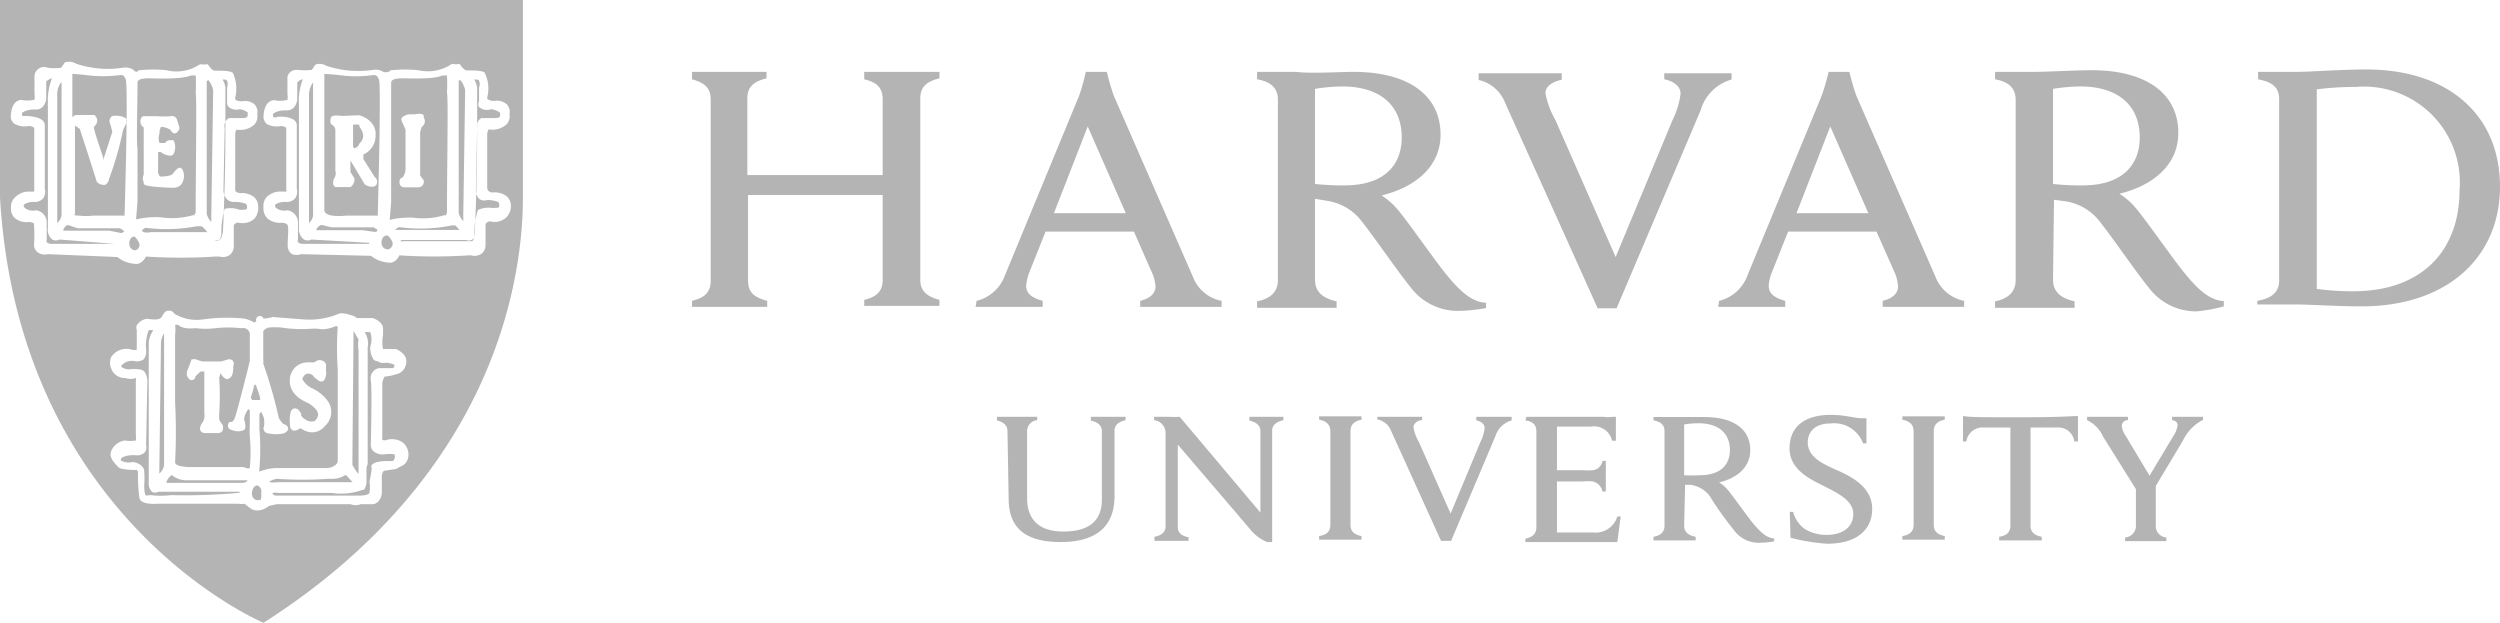 <svg xmlns="http://www.w3.org/2000/svg" viewBox="0 0 104.37 25.99"><defs><style>.cls-1{fill:#b4b4b4;}</style></defs><title>harvard-university</title><g id="Layer_2" data-name="Layer 2"><g id="Artwork"><path class="cls-1" d="M42.06,18c0-.22-.15-.38-.44-.45V17.4l.86,0,.82,0v.14a.46.46,0,0,0-.42.45V20.8c0,.88.49,1.39,1.51,1.39S46,21.79,46,20.86V18c0-.21-.13-.37-.46-.44V17.4l.73,0,.72,0v.14c-.32.08-.46.22-.46.44v2.73c0,1.22-.71,1.92-2.25,1.92s-2.17-.65-2.17-1.8Z"/><path class="cls-1" d="M48.19,22.41c.34-.06.47-.23.47-.43V18.1a.54.54,0,0,0-.48-.56V17.4l.6,0a3.7,3.7,0,0,0,.47,0l3.37,4V18c0-.21-.14-.37-.46-.44V17.4l.7,0,.72,0v.14c-.32.08-.47.22-.47.44v4.65H52.9a1.79,1.79,0,0,1-.73-.56l-3-3.51V22c0,.21.12.37.45.43v.15l-.71,0-.71,0Z"/><path class="cls-1" d="M74.72,21.37h.14a1.28,1.28,0,0,0,.48.71,1.73,1.73,0,0,0,.93.25c.67,0,1.1-.34,1.1-.87s-.55-.83-1.21-1.16c-.49-.25-1.45-.65-1.45-1.58s.66-1.4,1.72-1.4c.7,0,1,.17,1.49.14v1.05h-.14a1.29,1.29,0,0,0-1.37-.83c-.68,0-.94.39-.94.79,0,.58.56.87,1.2,1.15s1.49.72,1.49,1.62-.67,1.46-1.88,1.46a8.3,8.3,0,0,1-1.53-.25Z"/><path class="cls-1" d="M90,20.21V22a.48.48,0,0,0,.44.44v.15l-.87,0-.85,0v-.15a.49.49,0,0,0,.45-.44V20.29m0,.13L87.8,18.23a1.39,1.39,0,0,0-.67-.69V17.4l.84,0,.87,0v.14c-.17,0-.26.12-.26.25a.89.89,0,0,0,.16.4l1,1.67,1-1.67a1,1,0,0,0,.17-.44c0-.1-.07-.19-.23-.21V17.4l.62,0,.67,0v.13a1.87,1.87,0,0,0-.84.87l-1.24,2.07"/><path class="cls-1" d="M63.73,17.4h3.21a1.24,1.24,0,0,0,.38,0h.14l0,1H67.3a.76.76,0,0,0-.87-.59H65v1.82h1.08a2.21,2.21,0,0,0,.42,0,.46.46,0,0,0,.4-.39h.14c0,.16,0,.52,0,.62s0,.49,0,.66h-.14a.54.54,0,0,0-.4-.42,2.21,2.21,0,0,0-.42,0H65v2.13h1.52a.94.94,0,0,0,1-.67l.14,0-.14,1.07c-.5,0-.79,0-1.35,0h-1.6l-.89,0v-.14c.29-.06.46-.2.46-.48V18c0-.25-.13-.4-.46-.45Z"/><path class="cls-1" d="M55.54,18c0-.27-.16-.42-.47-.48v-.14l.89,0,.88,0v.14c-.3.06-.46.2-.46.48v3.91c0,.27.15.41.46.47v.15l-.88,0-.89,0v-.15c.32-.05.47-.19.47-.47Z"/><path class="cls-1" d="M79.89,18c0-.27-.16-.42-.47-.48v-.14l.89,0,.88,0v.14c-.3.06-.46.2-.46.48v3.91c0,.27.15.41.46.47v.15l-.88,0-.89,0v-.15c.31-.05.47-.19.47-.47Z"/><path class="cls-1" d="M84.35,17.42c-1.76,0-2,0-2.4-.05v1.06h.14a.68.68,0,0,1,.74-.58h1.1v4.09c0,.28-.15.42-.47.47v.15l.9,0,.88,0v-.15c-.31-.06-.47-.2-.47-.47V17.85h1.1a.67.67,0,0,1,.73.58h.15V17.37c-.36,0-.64.05-2.4.05"/><path class="cls-1" d="M70.31,19.84a5.72,5.72,0,0,0,.64,0c1,0,1.27-.55,1.27-1.05,0-.69-.46-1.12-1.31-1.12a4,4,0,0,0-.6.05Zm0,2.1c0,.27.17.41.48.47v.15l-.9,0-.86,0v-.15c.29-.05.46-.19.46-.47V18c0-.24-.13-.39-.46-.45v-.14l.87,0,1.25,0c1.23,0,1.92.51,1.92,1.38,0,.69-.51,1.16-1.3,1.35a1.48,1.48,0,0,1,.36.31c.22.26.81,1.1,1.05,1.39s.55.63.89.64v.12a3.82,3.82,0,0,1-.61.06,1.28,1.28,0,0,1-1.08-.54c-.28-.34-.76-1-1-1.41a1.23,1.23,0,0,0-.8-.47l-.23,0Z"/><path class="cls-1" d="M58.08,18a.77.77,0,0,0-.58-.49V17.4l1,0,.87,0v.14c-.17,0-.36.13-.36.3a1.69,1.69,0,0,0,.22.6l1.33,3,1.25-3a1.72,1.72,0,0,0,.17-.57c0-.16-.14-.28-.35-.32V17.4l.7,0,.78,0v.15a1,1,0,0,0-.68.66l-1.85,4.37h-.42Z"/><path class="cls-1" d="M62.83,4.28a1.54,1.54,0,0,0-1.1-.94V3.06l1.76,0,1.71,0v.27c-.32.06-.68.24-.68.56A3.47,3.47,0,0,0,64.93,5l2.52,5.73L69.83,5a3.35,3.35,0,0,0,.33-1.09c0-.31-.29-.52-.68-.6V3.06l1.33,0,1.48,0v.26A1.87,1.87,0,0,0,71,4.6l-3.51,8.27H66.7Z"/><path class="cls-1" d="M28.89,12.56c.46-.11.78-.31.78-.83V4.14c0-.5-.3-.7-.78-.83V3l1.53,0L32,3v.27c-.46.11-.8.31-.8.83V7.31h5.65V4.14c0-.52-.3-.72-.77-.83V3l1.59,0,1.55,0v.27c-.46.11-.8.31-.8.83v7.59c0,.49.32.7.8.83v.25l-1.55,0-1.59,0v-.25c.45-.11.77-.31.77-.83V8.14H31.23v3.59c0,.52.32.7.8.83v.25l-1.61,0-1.53,0Z"/><path class="cls-1" d="M96.72,12.06a10.83,10.83,0,0,0,1.52.1c2.92,0,4.44-1.75,4.44-4.21a4,4,0,0,0-4.33-4.32,12.35,12.35,0,0,0-1.63.1Zm-2.48.5c.59-.11.91-.34.91-.87V4.14c0-.52-.32-.72-.88-.83V3l1.68,0c.47,0,1.8-.1,2.83-.1,3.48,0,5.59,1.94,5.59,4.89s-2.2,5-5.78,5c-1,0-2.26-.08-2.74-.08l-1.61,0Z"/><path class="cls-1" d="M54.9,7.68a10.55,10.55,0,0,0,1.22.06c1.83,0,2.4-1,2.4-2,0-1.32-.88-2.13-2.48-2.13a7.31,7.31,0,0,0-1.14.1Zm0,4c0,.5.32.77.9.9v.27l-1.69,0-1.63,0v-.27c.55-.11.87-.38.87-.9V4.17c0-.46-.25-.75-.87-.86V3l1.65,0C54.61,3.08,56,3,56.5,3c2.33,0,3.64,1,3.64,2.62,0,1.3-1,2.18-2.46,2.54a2.87,2.87,0,0,1,.67.59c.42.49,1.55,2.12,2,2.67s1,1.19,1.69,1.22v.22a6.89,6.89,0,0,1-1.16.12,2.47,2.47,0,0,1-2-1c-.53-.65-1.45-2-2-2.7a2.25,2.25,0,0,0-1.5-.9L54.9,8.3Z"/><path class="cls-1" d="M85.71,7.68a10.43,10.43,0,0,0,1.22.06c1.83,0,2.4-1,2.4-2,0-1.32-.88-2.13-2.48-2.13a7.31,7.31,0,0,0-1.14.1Zm0,4c0,.5.32.77.9.9v.27l-1.69,0-1.63,0v-.27c.54-.11.86-.38.86-.9V4.17c0-.46-.25-.75-.86-.86V3l1.65,0c.48,0,1.83-.07,2.36-.07,2.34,0,3.64,1,3.64,2.62,0,1.3-1,2.18-2.46,2.54a2.79,2.79,0,0,1,.68.59c.42.49,1.55,2.12,2,2.67s1,1.19,1.68,1.22v.22A6.66,6.66,0,0,1,91.7,13a2.47,2.47,0,0,1-2-1c-.53-.65-1.45-2-2-2.7a2.25,2.25,0,0,0-1.5-.9l-.45-.06Z"/><path class="cls-1" d="M47,8.9,45.41,5.28,44,8.9Zm-6.23,3.66a1.69,1.69,0,0,0,1.19-1.08L45.05,4a8.23,8.23,0,0,0,.28-1h.88a9,9,0,0,0,.29,1l3.3,7.55A1.6,1.6,0,0,0,51,12.56v.25l-1.72,0-1.68,0v-.25c.49-.12.64-.37.64-.6a1.67,1.67,0,0,0-.19-.67l-.71-1.62H43.65L43,11.3a2.18,2.18,0,0,0-.16.62c0,.27.14.49.69.64v.25l-1.38,0-1.42,0Z"/><path class="cls-1" d="M78,8.9,76.41,5.28,75,8.9Zm-6.23,3.66a1.69,1.69,0,0,0,1.19-1.08L76.05,4a9,9,0,0,0,.29-1h.87a9,9,0,0,0,.29,1l3.3,7.55A1.62,1.62,0,0,0,82,12.56v.25l-1.73,0-1.67,0v-.25c.49-.12.64-.37.64-.6a1.82,1.82,0,0,0-.18-.67l-.72-1.62H74.65L74,11.3a1.9,1.9,0,0,0-.16.62c0,.27.14.49.69.64v.25l-1.38,0-1.42,0Z"/><path class="cls-1" d="M10.84,20.87c.06,0,.07,0,.07-.31v-.07a.25.25,0,0,0-.19-.23.26.26,0,0,0-.14.11.46.46,0,0,0-.05.33A.24.24,0,0,0,10.84,20.87Z"/><path class="cls-1" d="M6.29,9.69H8.45c.15,0,.2,0,.2,0a.89.89,0,0,0-.23-.24,1.27,1.27,0,0,0-.23,0,6.83,6.83,0,0,1-2.11.06.34.34,0,0,0-.16.12,0,0,0,0,0,0,0C6,9.73,6.18,9.72,6.29,9.69Z"/><path class="cls-1" d="M11.55,20.13c.13,0,2.12,0,3,0,.12,0,.16,0,.17,0l-.22-.24s-.06-.06-.08-.06a1,1,0,0,1-.59.16h0l-.14,0a15.74,15.74,0,0,1-2.13,0,.74.74,0,0,0-.33.13v0A.7.7,0,0,0,11.55,20.13Z"/><path class="cls-1" d="M13.24,13.72h-.17a5.84,5.84,0,0,1-1.36-.05,3.11,3.11,0,0,0-.45,0,.33.33,0,0,0-.27.17V15a.6.6,0,0,1,0,.18,19.37,19.37,0,0,1,.65,2.27,1.11,1.11,0,0,0,.2.26c.07,0,.19.08.19.19s-.15.18-.21.2a1.59,1.59,0,0,1-.58,0c-.09,0-.2-.05-.22-.14a.15.15,0,0,1,0-.15,1.1,1.1,0,0,0,0-.34.9.9,0,0,0-.12-.27l-.07.07h0l0,.65a10,10,0,0,1,0,1.66.27.27,0,0,0,0,.11,2,2,0,0,1,.79-.15c1.43,0,1.86,0,2,0h0a.58.58,0,0,0,.42-.16.21.21,0,0,0,.06-.16l0-.89v0c0-.14,0-1.85,0-2.91a13.46,13.46,0,0,1,0-1.8s0,0-.09,0C13.61,13.78,13.41,13.75,13.24,13.72Zm.37,1.51,0,.26a.54.54,0,0,1-.07.37.16.16,0,0,1-.18.06.9.9,0,0,1-.31-.26.3.3,0,0,0-.26-.05.37.37,0,0,0-.17.21.89.89,0,0,0,.41.39,1.67,1.67,0,0,1,.68.57.79.79,0,0,1-.14,1,.69.69,0,0,1-.53.27.82.82,0,0,1-.47-.16l-.07,0a.3.3,0,0,1-.28.08.22.22,0,0,1-.11-.19q-.06-.66.15-.72c.14-.05.25.09.31.21a.13.13,0,0,1,0,.06c0,.05.11.15.21.2a.43.43,0,0,0,.35.05.38.38,0,0,0,.15-.27c0-.22-.32-.44-.45-.5-.8-.34-.73-.9-.73-.92a.74.74,0,0,1,.8-.76.1.1,0,0,1,.08,0l.14,0c.12-.09.22-.12.31-.08A.21.21,0,0,1,13.61,15.23Z"/><path class="cls-1" d="M7.44,13.56c-.08,0-.12,0-.13,0a1.62,1.62,0,0,1,0,.41c0,.2,0,1.17,0,1.37s0,.81,0,1.44a24.54,24.54,0,0,1,0,2.52c0,.17.42.19.57.2H7.9c.15,0,1.28,0,2.28,0h0c.2.09.25.06.25,0a6.39,6.39,0,0,0,0-1.25,4.3,4.3,0,0,1,0-.52c0-.22,0-.45,0-.59a.05.05,0,0,1,0,0,.33.33,0,0,0-.06-.06.83.83,0,0,0-.18.42c.08.26.07.39,0,.45s0,0,0,0a.62.62,0,0,1-.51,0,.2.2,0,0,1-.16-.13.21.21,0,0,1,.06-.2.05.05,0,0,1,.05,0c.13,0,.17-.17.17-.17a.05.05,0,0,1,0,0c.06-.12.42-1.52.63-2.38l0,0V13.93a.28.28,0,0,0-.33-.23h-.05A4.87,4.87,0,0,0,9,13.7a3.45,3.45,0,0,1-.84,0C7.7,13.75,7.5,13.63,7.44,13.56Zm1,1.53h.79L9.54,15H9.6a.19.19,0,0,1,.14.09.23.23,0,0,1,0,.19c0,.19,0,.5-.26.55H9.46a.47.47,0,0,1-.25-.26h0s0,0-.06.2a10.7,10.7,0,0,1,0,1.5v.24a.58.58,0,0,0,.13.2.1.1,0,0,1,0,0,.34.34,0,0,1,0,.29.23.23,0,0,1-.18.08h0c-.16,0-.45,0-.52,0h0a.22.22,0,0,1-.21-.1c-.07-.15.07-.32.11-.38a.64.64,0,0,0,.05-.37c0-.69,0-1.53,0-1.62s0-.07,0-.1H8.37l-.21.2c0,.07-.06.16-.16.16H8c-.11,0-.17-.14-.2-.2s0,0,0,0v-.14s0,0,0,0L8,15A.11.11,0,0,1,8,15h.11a.09.09,0,0,1,.07,0A1.41,1.41,0,0,0,8.47,15.09Z"/><path class="cls-1" d="M10.68,16.05l-.08.05c0,.12-.1.4-.13.5l.06.1h.33s0,0,0-.07-.1-.33-.18-.57Z"/><path class="cls-1" d="M16.47,19.15a.27.27,0,0,0,0-.18v0a1.33,1.33,0,0,0-.44,0,.61.61,0,0,1-.44-.13.39.39,0,0,1-.11-.24s.06-2.4,0-2.73a.43.43,0,0,1,.33-.5l.44,0c.08,0,.13,0,.16,0a.19.19,0,0,0,.06-.14,1.16,1.16,0,0,0-.35-.09.43.43,0,0,1-.36-.06.23.23,0,0,1-.17-.08.86.86,0,0,1-.13-.54s0,0,0,0a.9.9,0,0,0,0-.59,1.12,1.12,0,0,0-.24,0h0a.83.83,0,0,1,.13.63c0,4.55,0,4.86,0,4.87s0,0,0,0l-.05.16c0,.08,0,.48,0,.6a.57.57,0,0,1-.11.32l-.05,0-.19.06a2.64,2.64,0,0,1-1.1.07c-.48,0-2.08,0-2.23,0a.55.55,0,0,0-.24,0s0,.05,0,.05.1.06.12.06c.45,0,3.38,0,3.5,0,.37,0,.43-.11.43-.11a.13.13,0,0,1,0-.06,1.37,1.37,0,0,0,0-.38v-.05a5.23,5.23,0,0,0,.09-.54.17.17,0,0,1,0-.14c.13-.16.57-.17.76-.16S16.44,19.19,16.47,19.15Z"/><path class="cls-1" d="M1.87,5.2l0,2.67a.52.52,0,0,1-.06.4.46.46,0,0,1-.4.16A.71.71,0,0,0,1,8.54a.14.14,0,0,0,0,.1s.16.21.51.14h0a.51.51,0,0,1,.44.52V10a.18.18,0,0,0,0,.11.28.28,0,0,0,.19.07H4.89s0,0,0,0-.05,0-.12,0L2.49,10a.34.34,0,0,1-.31,0A.54.54,0,0,1,2,9.5C2,8.13,2,4.58,2,4.43a.16.16,0,0,1,0-.1,2.53,2.53,0,0,1,.17-1.06h0s-.08,0-.24.13l0,.68a.55.55,0,0,1-.15.38.39.39,0,0,1-.33.11.93.93,0,0,0-.52.13.22.22,0,0,0,0,.14s.08,0,.16,0h0C1.26,4.85,1.83,4.88,1.87,5.2Z"/><path class="cls-1" d="M10.36,4.71A.7.7,0,0,0,10,4.56a.5.5,0,0,1-.45-.09.29.29,0,0,1-.07-.23l0-.59a.38.38,0,0,0,0-.28.14.14,0,0,0-.07-.05h0c-.06,0-.1,0-.12,0a.1.1,0,0,0,0,0,.88.88,0,0,1,.12.33c0,.45,0,.9,0,1.34v.59c0,2.07-.1,4-.1,4.05s-.05.33-.15.39a.25.25,0,0,1-.2,0H6.35c-.08,0-.13,0-.14,0l0,0s.09,0,.13,0h0c.16,0,1.68,0,2.66,0,.09,0,.13,0,.15,0a.47.47,0,0,0,.09-.3,3.5,3.5,0,0,1,.14-1A1,1,0,0,1,10,8.76c.25,0,.3,0,.31-.07s0-.15-.05-.18-.24-.08-.44-.08a.41.41,0,0,1-.36-.13.57.57,0,0,1-.13-.4l.05-2.55a.38.38,0,0,1,.18-.42h.46c.17,0,.28,0,.31-.07s0-.11,0-.11A0,0,0,0,0,10.36,4.71Z"/><path class="cls-1" d="M8.69,3.34h0s0,0-.06.05l0,5.54a.78.78,0,0,0,.19.34,1.64,1.64,0,0,0,0-.18L8.9,3.78A.88.88,0,0,0,8.69,3.34Z"/><path class="cls-1" d="M14.76,13.81l0,0v.06l-.05,5.53a1.66,1.66,0,0,0,.26.39.19.19,0,0,1,0-.08h0l0-5.08a1.24,1.24,0,0,1,0-.45Z"/><path class="cls-1" d="M3.11,3.09a.19.19,0,0,0-.09,0V4.9a.25.25,0,0,1,.21-.1h0l.65,0,.06,0a.31.31,0,0,1,.12.25.34.34,0,0,1-.14.24c0,.13.12.49.39,1.29a.42.42,0,0,0,0,.1h0L4.69,5.5,4.6,5.17a.25.25,0,0,1,0-.23.19.19,0,0,1,.16-.11c.11,0,.46,0,.54.18a.12.12,0,0,1,0,.08l-.16.33a14.25,14.25,0,0,1-.59,2.06.31.31,0,0,1-.17.24c-.1,0-.21,0-.34-.13l0,0c-.25-.81-.64-2-.71-2.21l-.2-.14,0,0,0,0,0,3.7S3,9,3.3,9a2.21,2.21,0,0,0,.59,0H4.2l.93,0,.07,0,0,0v0s.14-4.6.07-5.54c0,0,0-.32-.22-.33a5.58,5.58,0,0,1-1.5,0Z"/><path class="cls-1" d="M10.33,20.05l-.15,0-2.4,0h0a.94.94,0,0,1-.61-.22l-.08.07a.58.58,0,0,0-.15.26l.27,0,2.91,0C10.3,20.15,10.33,20.06,10.33,20.05Z"/><path class="cls-1" d="M6.88,13.88a.78.78,0,0,0-.16.45l-.07,5.44v0a.55.55,0,0,0,.2-.48l0-5.36Z"/><path class="cls-1" d="M2.55,3.44a.82.82,0,0,0-.16.49l0,5.3s0,.06,0,.08a.51.51,0,0,0,.18-.44c0-.06,0-5,0-5.12s0-.2,0-.32Z"/><path class="cls-1" d="M6.28,20.67a3.56,3.56,0,0,0,.86,0,25,25,0,0,0,2.79-.09H10s0,0,0-.05l-.11,0c-.16,0-2.09,0-3.27,0a.3.3,0,0,1-.28,0,.51.51,0,0,1-.13-.4v-.94c0-.14,0-.53,0-.57,0-.87,0-2.2,0-2.3s0-.68,0-.86l0-1.19a1.22,1.22,0,0,1,.19-.49l-.19,0a1.83,1.83,0,0,0-.11.83A.53.53,0,0,1,6,15a.49.49,0,0,1-.36.08.58.58,0,0,0-.57.18.11.11,0,0,0,0,.06.57.57,0,0,0,.34.1,1.31,1.31,0,0,1,.39,0,.3.3,0,0,1,.24.11.74.74,0,0,1,.11.48l-.05,2.59a.31.31,0,0,1-.07.3.48.48,0,0,1-.41.1c-.41,0-.53.1-.57.15a.16.16,0,0,0,0,.08.67.67,0,0,0,.47.06h0a.6.6,0,0,1,.43.2.3.3,0,0,1,.07.19,3.63,3.63,0,0,1,0,.58c0,.33.06.42.07.43Z"/><path class="cls-1" d="M5.68,9.16l0,0s0,0,0,0a3.56,3.56,0,0,1,1-.09A3.29,3.29,0,0,0,8,9a.11.11,0,0,1,.11,0h0s0-.05.06-.12c0-1.91.05-4.84,0-5v0a6.24,6.24,0,0,0,0-.73s0,0-.15,0-.22.17-1.72.12c-.22,0-.55,0-.56.17,0,1-.05,2.63,0,2.73l0,2.26ZM5.9,4.92A.13.13,0,0,1,6,4.85l.47,0s.07,0,.09,0a3.23,3.23,0,0,0,.58,0,.21.21,0,0,1,.25.15l.1.31v.07s-.07.18-.19.19h0c-.11,0-.17-.12-.18-.15a1,1,0,0,0-.32-.12s-.06,0-.08,0a.49.49,0,0,0-.06.27v0a.58.58,0,0,0,0,.4c.15,0,.22,0,.23,0a.25.25,0,0,1,.28-.11.09.09,0,0,1,.08,0,.65.65,0,0,1,0,.56.19.19,0,0,1-.1.08.7.7,0,0,1-.42-.14.15.15,0,0,0-.13,0,0,0,0,0,0,0,0V7.2a.34.34,0,0,0,.08.17c.48,0,.54-.12.54-.12s0,0,0,0S7.39,7,7.51,7h0a.2.2,0,0,1,.14.16.59.59,0,0,1-.1.56.44.44,0,0,1-.31.12H7.18C6.12,7.8,6,7.73,6,7.65a.09.09,0,0,1,0-.05A.35.35,0,0,1,6,7.29l0-.11,0-1.86a0,0,0,0,0,0,0A.3.3,0,0,1,5.9,4.92Z"/><path class="cls-1" d="M16.18,9.83h0A.22.22,0,0,0,16,9.9a.36.36,0,0,0-.07.27.26.26,0,0,0,.28.24.25.25,0,0,0,.18-.28A.67.67,0,0,0,16.18,9.83Z"/><path class="cls-1" d="M13.63,3.09l-.09,0,0,5.69s0,.18.33.22a2.13,2.13,0,0,0,.58,0h.32l.93,0,.07,0s0,0,0,0v0s.13-4.6.07-5.54c0,0,0-.32-.23-.33a5.11,5.11,0,0,1-1.49,0ZM15,4.81h0c.71.23.69.74.68.84a.86.86,0,0,1-.51.8l0,.19.48.76a.23.23,0,0,1,.09.24.19.19,0,0,1-.14.15.52.52,0,0,1-.37-.09l0,0-.6-1,0,.48.15.24a.22.22,0,0,1,0,.18.34.34,0,0,1-.15.21h-.06l-.57,0h0a.22.22,0,0,1-.09-.12.42.42,0,0,1,.05-.26s0,0,0,0A.35.35,0,0,0,14,7.13l0-1,0-.74a.43.43,0,0,0-.1-.16.16.16,0,0,1-.09-.07.34.34,0,0,1,0-.22h0c0-.14.27-.13.45-.1Z"/><path class="cls-1" d="M0,0V8.24C.78,21.72,11,26,11,26c9.42-6,10.83-14,10.83-17.75V0ZM1.61,10.56a.41.41,0,0,1-.19-.33v0a6,6,0,0,0,0-.84s0,0,0,0l0-.06a.37.37,0,0,0-.24-.06.76.76,0,0,1-.54-.15.51.51,0,0,1-.18-.41.56.56,0,0,1,.12-.42A.8.8,0,0,1,1.25,8s.06,0,.09,0h.09s0-.06,0-.13c0-.23,0-2.3,0-2.48a.07.07,0,0,0,0-.05s-.06-.07-.22-.08a.9.9,0,0,1-.59-.08.41.41,0,0,1-.17-.27c0-.25.06-.71.44-.74a1.15,1.15,0,0,0,.5,0,.1.1,0,0,1,.05,0,.74.74,0,0,0,0-.25l0-.73A.4.4,0,0,1,2,2.83a2.42,2.42,0,0,0,.55,0,1.3,1.3,0,0,0,.13-.19.11.11,0,0,1,.09-.05.56.56,0,0,1,.41.07,4.16,4.16,0,0,0,2,.16h0a.62.62,0,0,1,.38.09A.33.33,0,0,0,5.68,3a.14.14,0,0,0,.11-.07s0,0,.06,0a5.63,5.63,0,0,1,1.09,0,1.75,1.75,0,0,0,1.4-.24.08.08,0,0,1,.08,0l.19,0a.08.08,0,0,1,.07,0c.06.1.18.24.26.26l.07,0c.22,0,.6,0,.71.09a1.59,1.59,0,0,1,.11,1,.09.09,0,0,0,0,.1c0,.06.14.09.29.09a.59.59,0,0,1,.5.12.47.47,0,0,1,.12.42.52.52,0,0,1-.11.42.86.86,0,0,1-.75.22.28.28,0,0,0-.06.18c0,.09,0,2,0,2.26A.2.2,0,0,0,9.85,8a.33.33,0,0,0,.24.06.81.81,0,0,1,.52.17.53.53,0,0,1,.17.41.66.66,0,0,1-.17.5.73.73,0,0,1-.67.15c-.06,0-.17.06-.18.12l0,.86a.48.48,0,0,1-.15.36.51.51,0,0,1-.45.08H9a22.62,22.62,0,0,1-2.91,0h0a.55.55,0,0,1-.31.3.52.52,0,0,1-.18,0,1.27,1.27,0,0,1-.7-.28L2,10.61A.53.53,0,0,1,1.61,10.56Zm15.12,8.91-.2.11h0l-.47.07s-.11,0-.12.25v.62a.59.59,0,0,1-.14.41.36.36,0,0,1-.28.12l-.46,0a.55.55,0,0,1-.42,0c-1.06,0-2.79,0-3.09,0l-.32.07a.78.78,0,0,1-.48.19.51.51,0,0,1-.34-.12l-.2-.16a.7.7,0,0,1-.25,0c-.1,0-2,0-3.3,0-.17,0-.77.06-.84-.24a7.19,7.19,0,0,1-.06-1c0-.06,0-.16-.06-.17-.62,0-.75-.09-.78-.14s-.4-.34-.28-.64a.71.71,0,0,1,.58-.45h0a1.38,1.38,0,0,0,.45,0h0a1,1,0,0,0,0-.25c0-.84,0-2.13,0-2.23a0,0,0,0,1,0,0,.27.27,0,0,0,0-.13l0,0a.63.63,0,0,1-.44,0,.6.6,0,0,1-.59-.4.63.63,0,0,1,0-.47.76.76,0,0,1,.87-.31.34.34,0,0,0,.2,0,.06.06,0,0,0,0,0l0-.83a.26.26,0,0,1,0-.19.62.62,0,0,1,.41-.27h0c.13,0,.52.1.63-.08s.14-.26.31-.26a.22.22,0,0,1,.21.12,1.8,1.8,0,0,0,1.17.25,7.26,7.26,0,0,1,1.66-.05,1.19,1.19,0,0,1,.52.18h0a.29.29,0,0,0,.08-.07A.1.1,0,0,1,11,13.3a1.63,1.63,0,0,0,.37-.06.07.07,0,0,1,.07,0l1.17.09a3.21,3.21,0,0,0,1.58-.25h.06a1,1,0,0,1,.34.06.77.77,0,0,1,.32.14h.66c.17.06.46.23.42.49V14a1.47,1.47,0,0,0,0,.57h.53c.05,0,.49.23.44.54a.53.53,0,0,1-.44.52,1.85,1.85,0,0,1-.46.09.71.71,0,0,0-.1.26l0,2.31a.11.11,0,0,0,0,.07s.07.05.21,0,.61-.06.8.3S17,19.38,16.73,19.47ZM21.12,9.09a.71.71,0,0,1-.66.15c-.06,0-.17.06-.19.12l0,.86a.47.47,0,0,1-.15.36.51.51,0,0,1-.45.08h-.09a22.46,22.46,0,0,1-2.91,0h0a.52.52,0,0,1-.31.3.47.47,0,0,1-.17,0,1.27,1.27,0,0,1-.7-.28l-2.92-.07a.56.56,0,0,1-.38,0,.43.43,0,0,1-.18-.33c0-.37.05-.8,0-.86a.06.06,0,0,1,0,0c0-.05-.07-.12-.27-.12a.83.83,0,0,1-.54-.15A.58.58,0,0,1,11,8.65h0a.54.54,0,0,1,.13-.42A.8.8,0,0,1,11.77,8s.06,0,.09,0,.06,0,.09,0,0-.06,0-.13c0-.23,0-2.3,0-2.48a0,0,0,0,0,0-.05s-.06-.07-.22-.08a.9.9,0,0,1-.59-.08A.47.47,0,0,1,11,4.92c0-.25.06-.71.45-.74a1.07,1.07,0,0,0,.49,0l.06,0a.74.74,0,0,0,0-.25l0-.73a.38.38,0,0,1,.41-.28h.05a3,3,0,0,0,.55,0,1.3,1.3,0,0,0,.13-.19.11.11,0,0,1,.09-.05.52.52,0,0,1,.4.07,4.26,4.26,0,0,0,2,.16h0a.59.59,0,0,1,.37.09A.32.32,0,0,0,16.2,3a.15.15,0,0,0,.11-.07.09.09,0,0,1,.06,0,5.35,5.35,0,0,1,1.08,0,1.81,1.81,0,0,0,1.4-.25.09.09,0,0,1,.09,0l.19,0a.1.1,0,0,1,.07,0,.7.7,0,0,0,.25.26l.08,0c.22,0,.6,0,.7.09a1.47,1.47,0,0,1,.12,1,.12.12,0,0,0,0,.1.41.41,0,0,0,.3.08.63.63,0,0,1,.49.13.44.44,0,0,1,.13.42.52.52,0,0,1-.11.42.88.88,0,0,1-.76.22.48.48,0,0,0-.06.18c0,.09,0,2,0,2.26a.2.2,0,0,0,.05.13.3.3,0,0,0,.25.06.84.84,0,0,1,.52.17.53.53,0,0,1,.17.41A.66.66,0,0,1,21.12,9.09Z"/><path class="cls-1" d="M16.9,3.27c-.24,0-.55,0-.57.17,0,1,0,2.63,0,2.73l0,2.26-.06.75,0,0s0,0,0,0a3.51,3.51,0,0,1,1-.09A3.1,3.1,0,0,0,18.5,9a.11.11,0,0,1,.11,0h0s0,0,.05-.12c0-1.91.06-4.84,0-5s0,0,0,0a6.24,6.24,0,0,0,0-.73s0,0-.15,0S18.4,3.31,16.9,3.27Zm.78,1.62a.3.3,0,0,1,.05.24.38.38,0,0,1-.13.18l-.06.2c0,.12,0,1.23,0,1.82l.15.2a.09.09,0,0,1,0,.06.21.21,0,0,1-.08.18.35.35,0,0,1-.24.05l-.49,0a.21.21,0,0,1-.18-.1.29.29,0,0,1,0-.23.15.15,0,0,1,.05-.06c.11,0,.17-.26.18-.33V5.41l-.15-.34a.15.15,0,0,1,0-.16.53.53,0,0,1,.38-.14l.18,0a.54.54,0,0,1,.29,0A.08.08,0,0,1,17.68,4.89Z"/><path class="cls-1" d="M2.65,9.57a.06.06,0,0,0,0,.06H4.56l.5.1a.3.3,0,0,0,.13-.07A.65.65,0,0,0,5,9.53c-.33,0-1.62,0-1.76,0L2.86,9.4S2.75,9.37,2.65,9.57Z"/><path class="cls-1" d="M12.39,5.2l0,2.67a.52.52,0,0,1-.06.4.46.46,0,0,1-.4.16.76.76,0,0,0-.44.11.15.15,0,0,0,0,.1s.16.21.51.14h0a.52.52,0,0,1,.44.54V10a.13.13,0,0,0,0,.11.26.26,0,0,0,.19.07h2.78a.2.2,0,0,0,0-.05h0s0,0-.13,0h0L13,10a.34.34,0,0,1-.31,0,.54.54,0,0,1-.21-.47c0-1.37,0-4.93,0-5.07h0s0-.06,0-.08a2.54,2.54,0,0,1,.16-1.07s0,0,0,0-.1,0-.23.13l0,.68a.61.61,0,0,1-.15.38.44.44,0,0,1-.3.11H11.9a.84.84,0,0,0-.49.13.17.17,0,0,0,0,.14.18.18,0,0,0,.17,0h0C11.78,4.85,12.35,4.88,12.39,5.2Z"/><path class="cls-1" d="M13.07,3.44a.9.9,0,0,0-.17.49l0,5.3a.54.54,0,0,0,0,.08.49.49,0,0,0,.17-.44c0-.06,0-5,0-5.12s0-.2,0-.32Z"/><path class="cls-1" d="M5.64,10.45a.23.23,0,0,0,.18-.27.72.72,0,0,0-.21-.31h0a.27.27,0,0,0-.14.07.34.34,0,0,0-.07.26A.26.26,0,0,0,5.64,10.45Z"/><path class="cls-1" d="M20.88,4.71a.7.7,0,0,0-.39-.15A.5.5,0,0,1,20,4.47.23.23,0,0,1,20,4.24l0-.59a.38.38,0,0,0,0-.28.14.14,0,0,0-.07-.05h0c-.06,0-.11,0-.13,0l0,0a1.1,1.1,0,0,1,.12.33c0,.43,0,.87,0,1.3,0,.21,0,.42,0,.63,0,2.1-.09,4-.1,4.06,0,.19,0,.32-.14.38a.27.27,0,0,1-.21,0H16.87c-.1,0-.14,0-.15.05h0a.31.31,0,0,0,.13,0h.06c.15,0,1.68,0,2.66,0,.09,0,.13,0,.15,0a.4.4,0,0,0,.08-.3,3.27,3.27,0,0,1,.15-1,1,1,0,0,1,.58-.09c.25,0,.3,0,.31-.07s0-.15-.05-.18-.24-.08-.44-.08A.39.39,0,0,1,20,8.3a.51.51,0,0,1-.13-.4l.05-2.55a.4.4,0,0,1,.17-.42h.46c.17,0,.28,0,.32-.07a.15.15,0,0,0,0-.11Z"/><path class="cls-1" d="M14.79,6.19A.28.28,0,0,0,15,6l0,0c.29-.28.13-.52,0-.73l0-.06a.8.8,0,0,0-.26,0l0,.06c0,.31,0,.71,0,.85A.28.28,0,0,0,14.79,6.19Z"/><path class="cls-1" d="M15.63,9.68c.06,0,.12,0,.12-.07s0,0-.15-.12c-.32,0-1.62,0-1.76,0l-.41-.1s-.11,0-.22.17c0,0,0,0,0,.05h1.92Z"/><path class="cls-1" d="M18.76,9.43a6.54,6.54,0,0,1-2.11.05.79.79,0,0,0-.16.12s0,0,0,0,.24,0,.36,0l2.13,0h0c.14,0,.2,0,.2,0A1,1,0,0,0,19,9.41.77.77,0,0,0,18.76,9.43Z"/><path class="cls-1" d="M19.21,3.35h0s0,0-.06,0l0,5.54a.78.78,0,0,0,.19.34.72.72,0,0,0,0-.17l.08-5.32C19.37,3.58,19.27,3.36,19.21,3.35Z"/></g></g></svg>